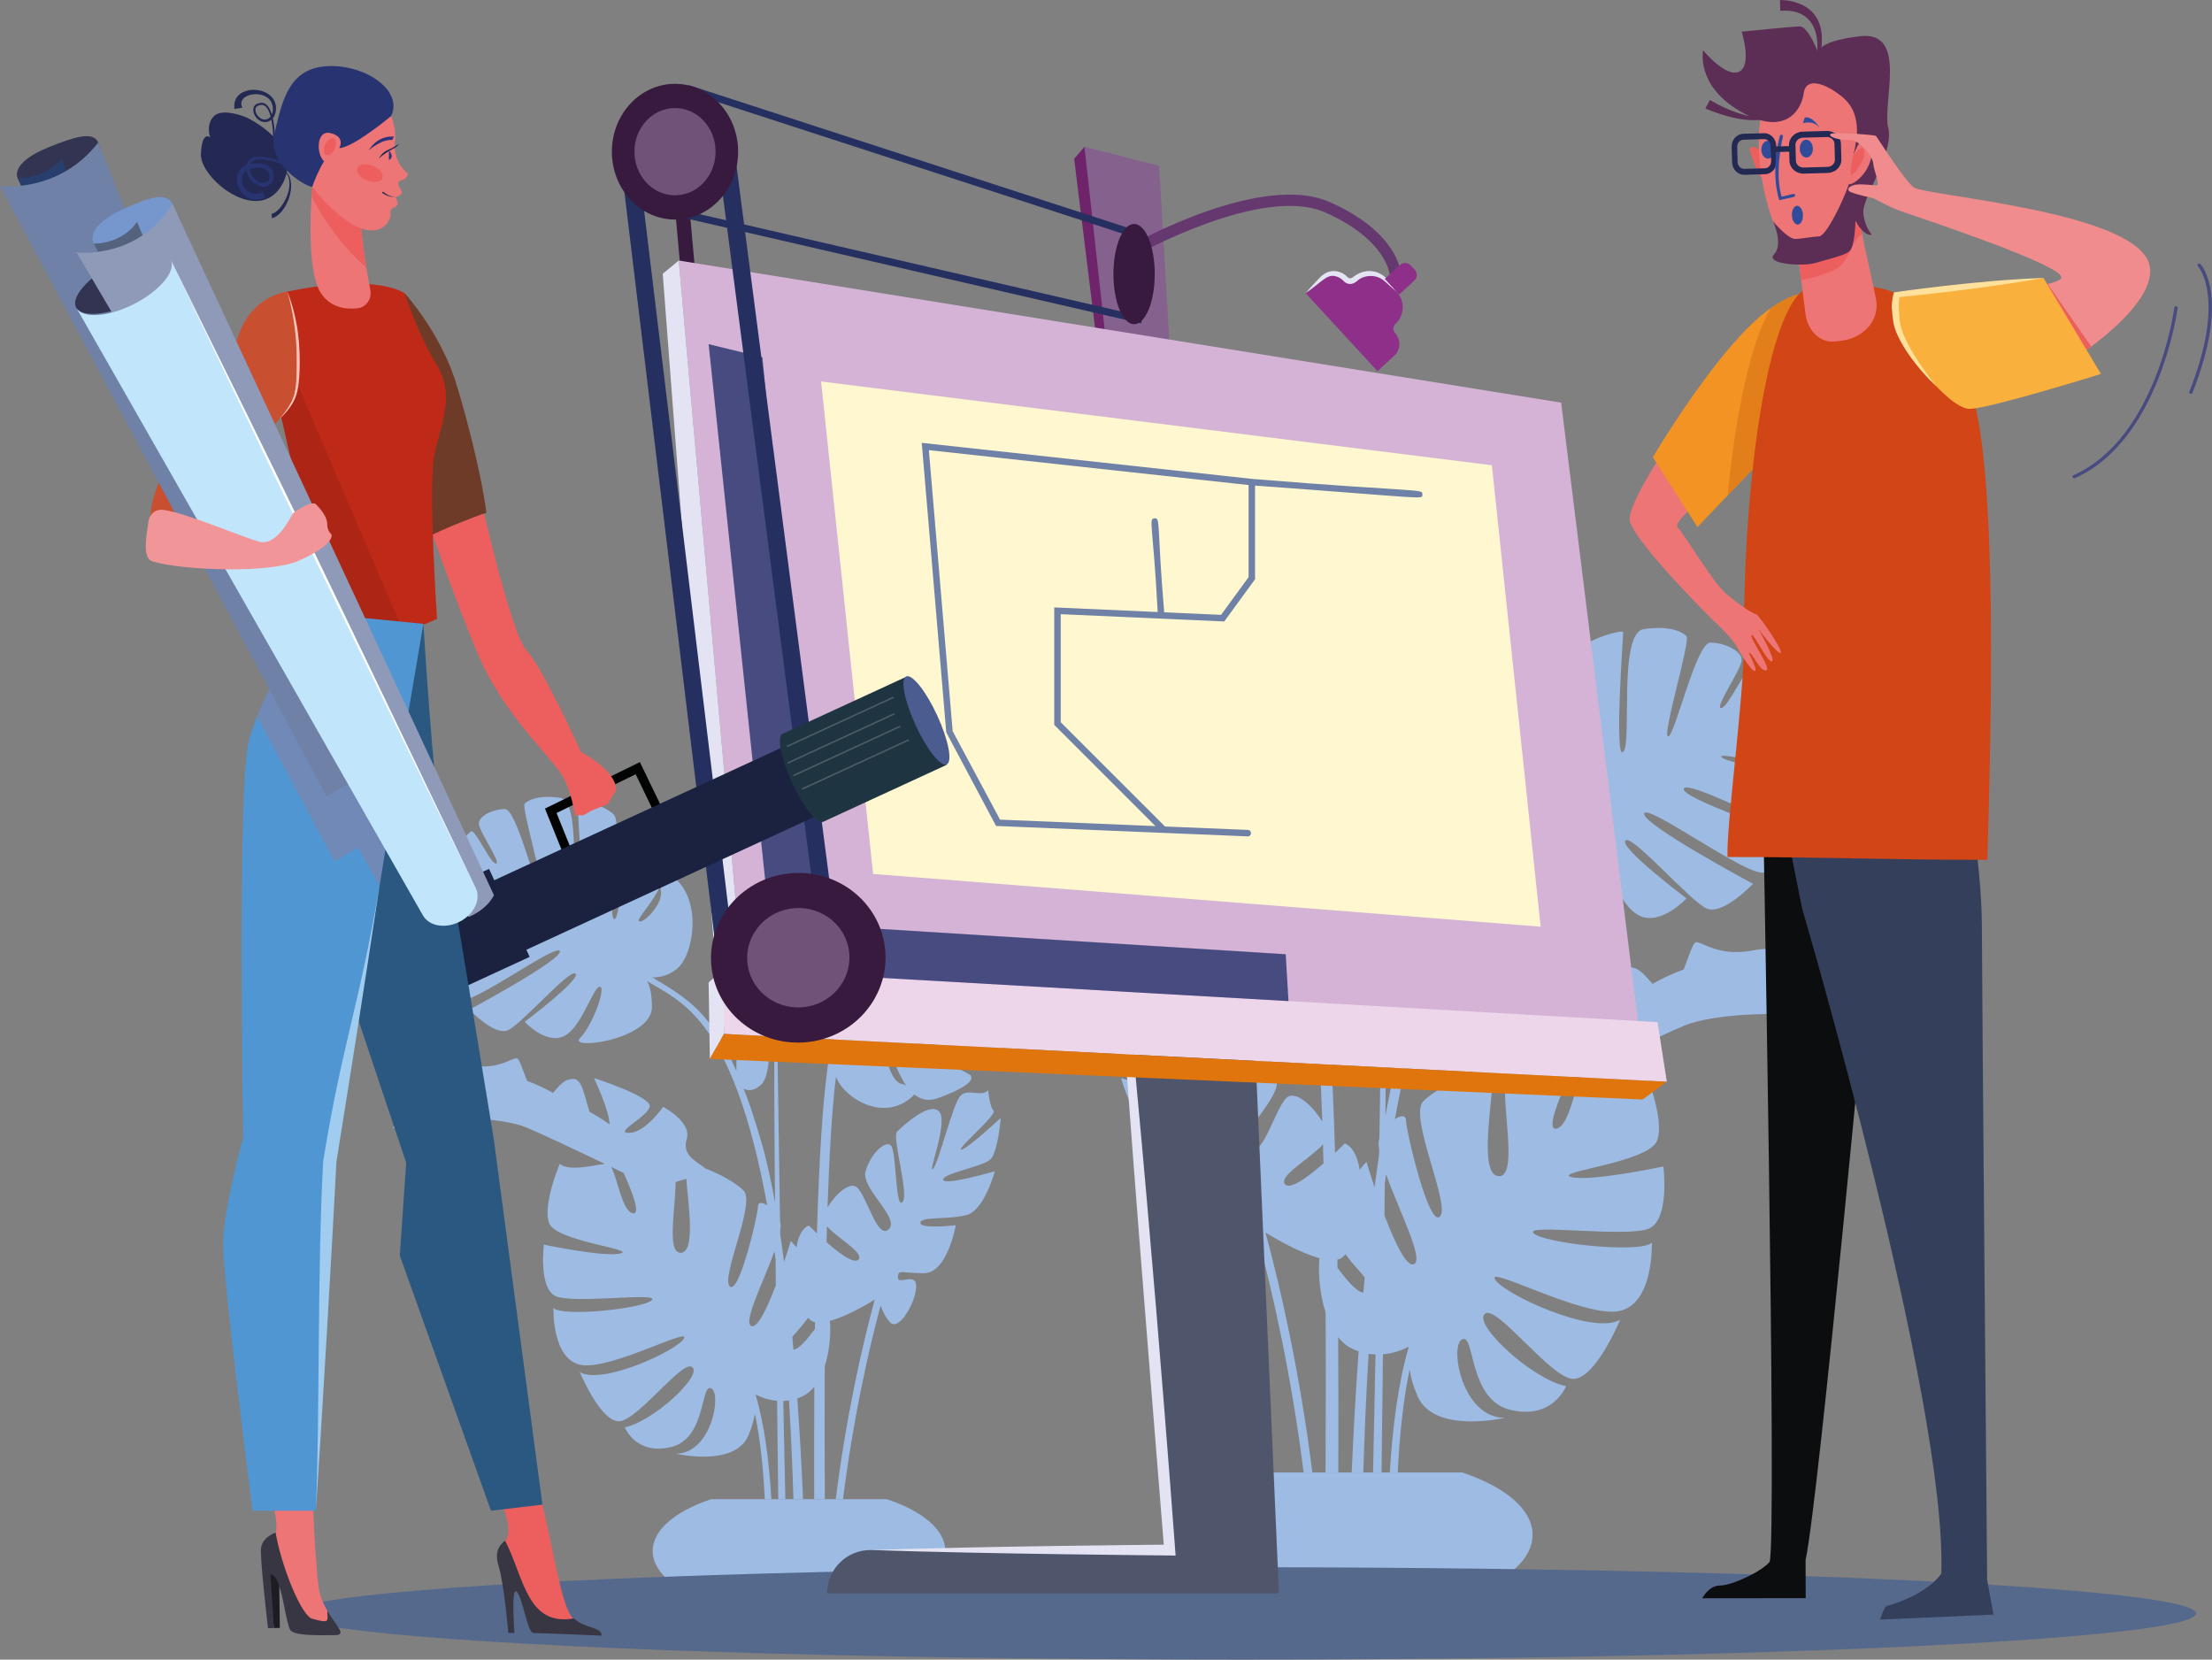 <?xml version="1.0" encoding="utf-8"?>
<!-- Generator: Adobe Illustrator 16.0.0, SVG Export Plug-In . SVG Version: 6.00 Build 0)  -->
<!DOCTYPE svg PUBLIC "-//W3C//DTD SVG 1.1//EN" "http://www.w3.org/Graphics/SVG/1.1/DTD/svg11.dtd">
<svg version="1.1" id="Calque_1" xmlns="http://www.w3.org/2000/svg" xmlns:xlink="http://www.w3.org/1999/xlink" x="0px" y="0px"
	 width="180.451px" height="135.38px" viewBox="0 0 180.451 135.38" enable-background="new 0 0 180.451 135.38"
	 xml:space="preserve">
<rect x="0" y="0" width="180.451" height="135.38" fill="#808080" stroke="none"/>
<g>
	<g>
		<path fill="#9DBBE3" d="M42.943,91.971c1.201,0.501,3.999,1.823,6.394,2.97c-0.879,0.101-2.995,0.657-3.667-0.016
			c0,0-1.449,3.404-0.862,4.872c0.586,1.467,7.092,2.103,5.82,2.445c-1.272,0.342-6.261-0.715-6.261-0.715s-0.44,3.503,0.929,4.188
			s8.56-0.343,7.875,0.343c-0.685,0.685-7.264,1.394-8.021,0.636c0,0-0.147,4.206,2.25,4.646c2.397,0.439,8.956-3.131,8.391-2.152
			s-6.63,3.815-8.489,2.739c0,0,1.663,4.011,3.179,4.011c1.517,0,5.256-5.161,6.015-4.402s-3.276,4.451-5.526,4.891
			c0,0,0.881,2.3,3.767,1.615s2.396-5.186,3.277-4.794c0.88,0.392,0.049,5.332-2.886,5.332c0,0,4.793,1.124,5.918-1.468
			c0.316-0.729,0.47-1.326,0.534-1.814c0.438,2.049,0.688,4.519,0.812,6.994h0.536c-0.178-3.023-0.564-6.093-1.292-8.543
			c0.362,0.191,0.989,0.454,1.758,0.52c0.033,2.915,0.066,5.655,0.095,8.023h0.577c-0.045-2.101-0.101-4.722-0.167-8.008
			c0.151-0.007,0.308-0.024,0.466-0.049c0.174,2.814,0.285,5.537,0.36,8.057h0.789c-0.114-2.604-0.268-5.395-0.471-8.224
			c0.149-0.052,0.301-0.111,0.454-0.185c0.367-0.175,0.672-0.446,0.935-0.771c-0.021,3.27-0.021,6.41-0.011,9.18h0.869
			c-0.021-3.24-0.03-6.984-0.008-10.843c0.443-1.383,0.504-2.93,0.419-3.7c1.349-0.361,3.016-1.34,3.658-1.737
			c-1.028,3.799-2.319,9.444-3.179,16.28h0.592c0.83-6.571,2.06-12.034,3.062-15.789c0.159,0.438,0.418,0.999,0.804,1.386
			c0.719,0.719,2.104-1.733,2.104-2.956s-1.489-0.049-1.489-0.733s0.217-0.342,2.125-0.342s2.593-3.913,2.593-3.913
			s-2.886,0.342-2.886-0.196c0-0.537,2.299-0.244,3.766-0.636c1.467-0.391,2.299-3.57,2.299-3.57s-4.207,1.223-4.207,0.685
			s3.253-1.052,3.864-1.663s0.832-3.375,0.832-3.375s-2.788,2.593-3.229,2.593c-0.44,0,2.959-2.861,2.641-3.18
			c-0.317-0.317-0.44-1.669-0.44-1.669c-0.608,0.608-1.614-0.189-2.25,0.446s-1.785,5.503-2.25,5.967
			c-0.465,0.465,1.296-3.888,0.489-4.694c-0.807-0.808-2.993,1.237-3.424,1.668s1.027,5.154,0.44,5.741
			c-0.587,0.588-0.468-4.154-0.935-4.622c-0.467-0.467-1.707,0.734-2.074,2.128c-0.367,1.395,2.825,3.778,1.907,4.695
			c-0.917,0.917-1.761-2.567-2.567-3.375c-0.597-0.597-1.833,0.571-2.438,1.605c0.141-4.221,0.359-7.98,0.686-10.664
			c0.653,1.763,4.028,3.874,6.401,1.456c0.505,0.399,1.13,0.577,1.908,0.298c2.82-1.017,3.079-1.717,2.485-1.995
			c-0.593-0.278-6.104-3.379-5.43-3.712c0.673-0.334,5.615,3.539,6.558,3.071c0.943-0.467,2.393-2.384,2.223-2.463
			c-0.17-0.08-7.01-2.549-6.247-2.927c0.763-0.378,6.052,3.268,7.047,1.657c0.996-1.61,1.039-2.585,0.946-2.976
			c-0.093-0.39-6.012-0.825-5.813-1.251c0.2-0.427,5.772,0.454,6.205-0.469s0.541-2.257,0.06-2.482
			c-0.48-0.225-3.363,0.632-3.147,0.17c0.216-0.461,3.043-0.608,2.938-1.047c-0.104-0.438-0.411-2.875-0.211-3.301
			c0,0-1.999-1.326-2.482-1.985s-1.006-0.429-1.172-0.073c-0.167,0.354-1.482,5.774-1.628,5.166
			c-0.145-0.609,1.513-5.437,1.174-5.595c-0.339-0.159-2.09-1.499-2.63-0.713c-0.54,0.785-0.733,7.965-1.346,8.023
			c-0.614,0.059,0.871-8.333,0.871-8.333s-2.056,0.119-2.792,1.028c-0.737,0.91,0.038,9.337-0.596,9.292
			c-0.634-0.045-0.33-8.86-0.33-8.86s-2.554,1.184-2.713,2.407c-0.16,1.224,1.612,6.749,1.051,7.026
			c-0.561,0.278-1.146-5.426-1.146-5.426s-2.223,0.992-2.351,2.663s2.029,3.763,1.779,4.296c-0.249,0.532-2.173-1.716-2.498-3.075
			c-0.325-1.358-2.766,5.628-0.703,6.595c0.623,0.292,1.092,0.396,1.446,0.402c-0.256,0.661-0.352,1.26-0.465,1.867
			c-0.481,3.086-0.773,8.26-0.946,14.045c-0.39-0.37-0.655-0.641-0.655-0.641c-0.543,0.209-0.866,0.895-1.016,1.779
			c-0.269-0.331-0.457-0.532-0.457-0.532s-0.219,0.736-0.55,1.729c-0.099-0.763-0.202-1.51-0.311-2.236
			c-0.001-0.095-0.003-0.188-0.005-0.283c0.054-0.335,0.055-0.613-0.013-0.813c-0.075-4.58-0.156-9.83-0.24-15.858
			c0-0.044-0.018-0.082-0.045-0.111c0.039-1.168,0.425-11.452,1.855-14.22c1.517-2.935,2.495-6.358,2.495-6.358
			s-1.296,2.03-2.446,3.18c-1.149,1.149-2.152,1.369-2.152,2.396s1.516,4.354,0.538,3.864c-0.979-0.489-0.734-2.495-1.076-2.495
			c-0.343,0-1.761,4.598-1.761,4.843c0,0.244,2.445,2.152,1.81,2.788c-0.636,0.636-1.663-2.446-2.054-2.055
			c-0.392,0.392-0.489,3.767-0.489,4.646c0,0.881,1.883,0.416,1.027,1.271c-0.852,0.853-1.025,4.268-1.027,5.845
			c-2.034-4.657-3.861-5.855-6.847-7.616c0.65-0.001,1.477-0.171,2.164-0.857c1.353-1.353,1.975-6.348-1.145-7.725
			c0.138-0.737,0.041-1.491-0.506-2.18c-1.98-2.495-2.678-2.421-2.678-1.651c0,0.771-0.44,8.18-0.99,7.63
			c-0.55-0.551,0.771-7.741,0-8.51c-0.771-0.771-2.972-1.358-2.972-1.138s0.624,8.731,0,8.107c-0.624-0.623,0.367-8.07-1.394-8.327
			c-1.761-0.257-2.604,0.184-2.898,0.477s1.688,6.809,1.248,6.809c-0.44,0-1.908-6.369-2.861-6.369
			c-0.954,0-2.128,0.551-2.128,1.174c0,0.624,1.871,3.265,1.394,3.265s-1.724-2.934-2.054-2.604s-2.274,1.871-2.715,1.871
			c0,0-0.33,2.788-0.697,3.632s0.037,1.284,0.403,1.284c0.367,0,5.484-1.303,5.026-0.844c-0.458,0.458-5.209,1.101-5.209,1.541
			c0,0.439-0.44,2.971,0.44,3.154c0.881,0.184,7.043-3.191,7.337-2.567c0.293,0.623-7.411,3.228-7.411,3.228
			s0.917,2.128,1.981,2.458c1.063,0.33,7.9-4.695,8.114-3.999c0.214,0.697-7.38,4.77-7.38,4.77s2.018,2.128,3.118,1.688
			s5.081-5.081,5.54-4.622c0.458,0.458-4.146,3.925-4.146,3.925s1.724,1.871,3.192,1.174c1.467-0.697,2.384-4.035,2.934-4.035
			c0.551,0-0.591,3.168-1.614,4.191c-1.023,1.022,5.87,0.138,5.87-2.541c0-1.133-0.191-1.764-0.411-2.117
			c0.014,0.008,0.027,0.016,0.042,0.024c1.066,0.638,2.482,1.369,3.651,2.585c2.975,2.986,4.884,8.876,6.117,15.692
			c-0.425-0.293-0.753-0.263-0.753,0.104c0,0.636-1.541,7.264-2.299,6.505c-0.758-0.758,2.152-6.798,1.125-7.825
			c-0.609-0.61-2.027-1.406-3.142-1.801c-0.001-0.002-0.001-0.003-0.001-0.004c-0.481-0.481-1.943-0.983-1.494-2.378
			c0.45-1.394-1.917-2.641-1.917-2.641s-1.467,2.127-2.788,2.127c-1.32,0,1.688-1.394,1.688-2.2c0-0.808-4.549-2.274-4.549-2.274
			s1.276,2.677,1.269,3.772c-0.542-0.38-1.122-0.742-1.619-1.01c-0.43-1.203-0.575-2.689-1.338-2.689c-0.81,0-1.166,0.629-1.66,1.14
			c-0.603-0.353-1.375-0.713-2.11-0.98c-0.355-0.896-0.629-1.847-0.852-1.847c-0.44,0-1.541,0.954-3.668,0.587
			s-1.888-0.055-3.629,1.688c-1.742,1.741-2.827,3.448-2.827,3.448s0.335-0.168,0.897-0.385
			C35.485,90.89,40.931,91.132,42.943,91.971z M72.487,85.794c0.223-0.11,0.596,1.553,1.431,2.747
			c-0.111-0.053-0.233-0.102-0.38-0.134C72.664,88.214,72.105,85.984,72.487,85.794z M67.462,100.034
			c0.836,0.951,3.1,2.182,2.559,2.723c-0.37,0.37-1.591-0.55-2.594-1.43C67.438,100.893,67.449,100.46,67.462,100.034z
			 M65.934,107.491c0.132,0.161,0.271,0.276,0.418,0.328c0.041,0.014,0.089,0.018,0.133,0.027c-0.002,0.187-0.005,0.373-0.008,0.56
			c-0.567,0.753-1.232,1.618-1.751,1.685c-0.03-0.346-0.062-0.691-0.093-1.036C64.971,108.641,65.474,108.121,65.934,107.491z
			 M52.119,75.133c-0.183-0.183,1.079-1.408,1.761-2.894c-0.001,0.146,0.006,0.3,0.037,0.472
			C54.1,73.739,52.431,75.445,52.119,75.133z M62.513,94.69c-0.317-1.434-1.14-3.915-1.292-4.391
			c-0.189-0.533-0.375-1.031-0.559-1.502c0.407,0.251,0.96,0.15,1.459-0.348c0.86-0.861,0.506-3.982,1.071-4.595
			c-0.057,1.291-0.028,7.129,0.034,14.258C63.006,96.882,62.769,95.73,62.513,94.69z M63.181,102.07c0.03,0.21,0.06,0.42,0.088,0.63
			c0.007,0.71,0.014,1.426,0.021,2.144c-0.678,1.795-1.485,3.538-2,3.317C60.588,107.86,62.287,104.563,63.181,102.07z
			 M55.113,96.425c0.29-0.084,0.589-0.174,0.874-0.267c0.137,1.93,0.803,6.035-0.469,6.035C54.368,102.194,55.12,98.5,55.113,96.425
			z M50.872,95.679c0.527,1.147,1.51,3.472,0.733,3.286c-0.865-0.206-1.244-2.919-1.751-3.775
			C50.209,95.36,50.55,95.524,50.872,95.679z"/>
		<path fill="#9DBBE3" d="M58.583,130.923h13.196c3.218-0.947,5.34-2.565,5.34-4.404c0-1.729-1.876-3.264-4.775-4.228H58.018
			c-2.899,0.964-4.775,2.499-4.775,4.228C53.243,128.358,55.365,129.976,58.583,130.923z"/>
	</g>
	<g>
		<path fill="#9DBBE3" d="M149.473,83.275c0.676,0.261,1.078,0.463,1.078,0.463s-1.305-2.053-3.399-4.146
			c-2.094-2.095-1.806-2.471-4.364-2.029s-3.882-0.706-4.411-0.706c-0.268,0-0.598,1.144-1.024,2.222
			c-0.883,0.321-1.813,0.755-2.537,1.178c-0.595-0.613-1.023-1.37-1.997-1.37c-0.918,0-1.093,1.787-1.609,3.234
			c-0.597,0.321-1.295,0.758-1.946,1.214c-0.009-1.317,1.526-4.536,1.526-4.536s-5.471,1.764-5.471,2.734s3.617,2.647,2.029,2.647
			s-3.353-2.559-3.353-2.559s-2.847,1.5-2.306,3.176c0.541,1.677-1.217,2.281-1.796,2.859c-0.001,0.001-0.001,0.003-0.002,0.004
			c-1.341,0.476-3.045,1.433-3.778,2.166c-1.235,1.235,2.265,8.5,1.353,9.411c-0.912,0.912-2.765-7.058-2.765-7.822
			c0-0.441-0.395-0.478-0.905-0.126c1.481-8.196,3.777-15.279,7.355-18.87c1.406-1.463,3.108-2.342,4.39-3.108
			c0.018-0.011,0.033-0.021,0.051-0.03c-0.265,0.426-0.494,1.185-0.494,2.547c0,3.221,8.288,4.285,7.059,3.055
			c-1.229-1.229-2.603-5.04-1.94-5.04c0.661,0,1.764,4.015,3.528,4.854c1.765,0.838,3.838-1.412,3.838-1.412
			s-5.536-4.169-4.984-4.721c0.552-0.551,5.338,5.029,6.661,5.559s3.749-2.029,3.749-2.029s-9.131-4.896-8.874-5.735
			c0.257-0.838,8.478,5.206,9.757,4.809c1.279-0.397,2.382-2.956,2.382-2.956s-9.264-3.132-8.911-3.882
			c0.354-0.75,7.765,3.309,8.823,3.088s0.53-3.265,0.53-3.794s-5.713-1.301-6.265-1.853c-0.552-0.551,5.603,1.015,6.043,1.015
			c0.441,0,0.927-0.529,0.485-1.544c-0.44-1.015-0.838-4.367-0.838-4.367c-0.529,0-2.867-1.853-3.265-2.25
			c-0.396-0.397-1.896,3.132-2.47,3.132c-0.574,0,1.676-3.176,1.676-3.926s-1.411-1.412-2.559-1.412c-1.146,0-2.911,7.66-3.44,7.66
			c-0.53,0,1.853-7.836,1.499-8.189c-0.353-0.353-1.367-0.882-3.484-0.573c-2.118,0.309-0.927,9.264-1.677,10.014
			c-0.75,0.75,0-9.485,0-9.75s-2.646,0.441-3.573,1.368s0.662,9.573,0,10.234c-0.661,0.662-1.191-8.249-1.191-9.176
			c0-0.926-0.838-1.015-3.221,1.985c-0.657,0.828-0.773,1.734-0.607,2.622c-3.752,1.656-3.004,7.663-1.378,9.29
			c0.827,0.825,1.821,1.029,2.603,1.03c-3.591,2.118-5.788,3.559-8.234,9.158c-0.002-1.896-0.21-6.003-1.234-7.027
			c-1.029-1.029,1.235-0.471,1.235-1.529s-0.118-5.117-0.589-5.587c-0.471-0.471-1.706,3.235-2.471,2.47
			c-0.764-0.765,2.177-3.059,2.177-3.353s-1.706-5.823-2.117-5.823c-0.412,0-0.118,2.412-1.294,3
			c-1.177,0.588,0.646-3.412,0.646-4.647c0-1.235-1.206-1.5-2.588-2.882c-1.383-1.382-2.94-3.823-2.94-3.823
			s1.176,4.117,2.999,7.646c1.72,3.328,2.184,15.695,2.23,17.1c-0.032,0.035-0.054,0.082-0.054,0.134
			c-0.102,7.249-0.198,13.564-0.289,19.071c-0.083,0.24-0.081,0.574-0.017,0.978c-0.002,0.114-0.004,0.227-0.006,0.34
			c-0.13,0.874-0.254,1.772-0.373,2.689c-0.398-1.193-0.661-2.079-0.661-2.079s-0.228,0.242-0.55,0.642
			c-0.182-1.064-0.568-1.89-1.222-2.141c0,0-0.319,0.324-0.789,0.77c-0.208-6.956-0.559-13.178-1.138-16.889
			c-0.136-0.731-0.251-1.451-0.56-2.245c0.426-0.008,0.99-0.134,1.739-0.484c2.481-1.162-0.455-9.564-0.845-7.93
			c-0.391,1.634-2.704,4.336-3.004,3.697s2.294-3.156,2.14-5.166c-0.153-2.009-2.827-3.203-2.827-3.203s-0.703,6.861-1.378,6.526
			c-0.675-0.334,1.456-6.979,1.265-8.45c-0.192-1.471-3.264-2.894-3.264-2.894s0.366,10.601-0.396,10.655s0.169-10.08-0.717-11.174
			c-0.886-1.094-3.356-1.237-3.356-1.237s1.784,10.092,1.047,10.021c-0.738-0.07-0.97-8.705-1.619-9.649
			c-0.65-0.945-2.756,0.667-3.164,0.857c-0.408,0.191,1.586,5.996,1.412,6.729s-1.757-5.786-1.958-6.213
			c-0.2-0.426-0.828-0.705-1.409,0.088c-0.582,0.793-2.986,2.387-2.986,2.387c0.24,0.512-0.128,3.442-0.254,3.97
			c-0.126,0.527,3.273,0.704,3.533,1.259s-3.207-0.475-3.785-0.205c-0.578,0.271-0.448,1.875,0.072,2.985
			c0.52,1.109,7.221,0.051,7.461,0.563c0.24,0.511-6.877,1.036-6.99,1.505c-0.112,0.469-0.06,1.642,1.138,3.578
			s7.558-2.448,8.476-1.994c0.917,0.455-7.309,3.424-7.512,3.52c-0.204,0.096,1.539,2.401,2.673,2.963
			c1.133,0.562,7.077-4.096,7.886-3.694s-5.816,4.13-6.53,4.465c-0.714,0.334-0.402,1.177,2.988,2.398
			c0.936,0.337,1.687,0.122,2.295-0.357c2.853,2.907,6.912,0.368,7.697-1.751c0.393,3.227,0.655,7.748,0.825,12.824
			c-0.728-1.244-2.215-2.648-2.932-1.931c-0.971,0.971-1.985,5.161-3.089,4.059c-1.103-1.103,2.735-3.97,2.295-5.646
			c-0.441-1.677-1.933-3.12-2.494-2.559s-0.418,6.265-1.124,5.559s1.048-6.387,0.53-6.904c-0.519-0.519-3.147-2.978-4.118-2.007
			s1.147,6.205,0.588,5.646c-0.559-0.56-1.94-6.411-2.705-7.177c-0.765-0.764-1.975,0.195-2.706-0.536c0,0-0.147,1.625-0.529,2.007
			c-0.383,0.383,3.706,3.823,3.176,3.823s-3.882-3.117-3.882-3.117s0.265,3.323,1,4.059s4.646,1.353,4.646,2
			c0,0.646-5.058-0.823-5.058-0.823s1,3.823,2.765,4.294c1.765,0.47,4.528,0.117,4.528,0.765c0,0.646-3.47,0.235-3.47,0.235
			s0.823,4.705,3.117,4.705s2.555-0.411,2.555,0.412s-1.79-0.589-1.79,0.882s1.664,4.42,2.529,3.555
			c0.465-0.465,0.776-1.14,0.967-1.666c1.205,4.516,2.684,11.085,3.682,18.987h0.712c-1.034-8.221-2.587-15.01-3.823-19.579
			c0.773,0.479,2.778,1.655,4.4,2.09c-0.103,0.926-0.028,2.786,0.504,4.449c0.026,4.641,0.015,9.143-0.009,13.04h1.044
			c0.013-3.332,0.014-7.107-0.013-11.039c0.315,0.391,0.684,0.717,1.124,0.928c0.184,0.088,0.366,0.159,0.546,0.221
			c-0.243,3.403-0.429,6.76-0.566,9.891h0.949c0.091-3.03,0.225-6.304,0.434-9.689c0.19,0.03,0.378,0.052,0.56,0.059
			c-0.078,3.952-0.146,7.104-0.2,9.631h0.694c0.034-2.849,0.074-6.145,0.114-9.648c0.925-0.079,1.678-0.396,2.113-0.626
			c-0.875,2.947-1.34,6.639-1.554,10.274h0.645c0.149-2.979,0.448-5.947,0.976-8.411c0.076,0.587,0.262,1.305,0.643,2.182
			c1.353,3.117,7.117,1.765,7.117,1.765c-3.529,0-4.529-5.941-3.471-6.411c1.06-0.471,0.471,4.94,3.941,5.764
			c3.47,0.824,4.528-1.94,4.528-1.94c-2.705-0.529-7.557-4.97-6.645-5.883c0.912-0.912,5.41,5.294,7.233,5.294
			s3.823-4.823,3.823-4.823c-2.235,1.295-9.528-2.117-10.208-3.294c-0.68-1.176,7.208,3.118,10.09,2.589
			c2.883-0.53,2.706-5.588,2.706-5.588c-0.911,0.911-8.822,0.059-9.646-0.765c-0.823-0.824,7.823,0.411,9.471-0.412
			c1.646-0.823,1.117-5.035,1.117-5.035s-6,1.271-7.529,0.858c-1.529-0.411,6.294-1.176,7-2.94s-1.037-5.858-1.037-5.858
			c-0.809,0.809-3.353,0.14-4.41,0.02c2.88-1.38,6.244-2.97,7.688-3.572C139.832,82.641,146.38,82.35,149.473,83.275z
			 M100.619,79.365c-0.177,0.039-0.323,0.097-0.457,0.162c1.004-1.438,1.452-3.438,1.721-3.305
			C102.341,76.45,101.67,79.132,100.619,79.365z M107.967,94.901c-1.206,1.059-2.674,2.164-3.119,1.719
			c-0.65-0.65,2.072-2.13,3.078-3.274C107.941,93.86,107.955,94.379,107.967,94.901z M111.328,104.194
			c-0.038,0.414-0.075,0.829-0.111,1.246c-0.625-0.081-1.425-1.121-2.106-2.025c-0.003-0.226-0.007-0.449-0.01-0.674
			c0.053-0.012,0.111-0.017,0.16-0.033c0.177-0.063,0.345-0.2,0.503-0.395C110.317,103.071,110.921,103.698,111.328,104.194z
			 M124.215,60.489c0.037-0.208,0.046-0.393,0.044-0.567c0.82,1.786,2.337,3.26,2.117,3.479
			C126.001,63.776,123.995,61.725,124.215,60.489z M113.019,91.036c0.074-8.573,0.109-15.593,0.041-17.146
			c0.679,0.736,0.253,4.49,1.288,5.525c0.599,0.6,1.265,0.721,1.754,0.418c-0.221,0.567-0.444,1.165-0.672,1.807
			c-0.183,0.572-1.172,3.557-1.553,5.28C113.57,88.17,113.285,89.556,113.019,91.036z M115.348,103.12
			c-0.619,0.265-1.59-1.831-2.405-3.99c0.009-0.863,0.018-1.724,0.025-2.578c0.034-0.253,0.07-0.505,0.105-0.757
			C114.15,98.792,116.193,102.757,115.348,103.12z M122.289,95.944c-1.53,0-0.728-4.938-0.563-7.259
			c0.343,0.112,0.702,0.22,1.052,0.32C122.768,91.501,123.673,95.944,122.289,95.944z M129.1,87.521
			c-0.609,1.03-1.066,4.293-2.105,4.54c-0.934,0.223,0.248-2.572,0.882-3.952C128.264,87.922,128.673,87.725,129.1,87.521z"/>
		<path fill="#9DBBE3" d="M118.603,130.492h-15.869c-3.87-1.138-6.422-3.084-6.422-5.295c0-2.079,2.256-3.925,5.742-5.084h17.229
			c3.486,1.159,5.742,3.005,5.742,5.084C125.025,127.408,122.473,129.354,118.603,130.492z"/>
	</g>
	<ellipse fill="#55698C" cx="101.487" cy="131.612" rx="77.66" ry="3.769"/>
	<g>
		<g>
			<path fill="#4F566B" d="M101.796,71.887L90.829,70.27l4.594,56.172h-24.42c-1.951,0-3.532,1.581-3.532,3.532l0,0h36.862
				L101.796,71.887z"/>
			<path fill="#E4E3F3" d="M90.829,70.27c0.613,12.806,2.443,34.964,4.11,55.732c-0.505,0.009-14.547,0.122-23.936,0.439
				c9.665,0.326,24.324,0.439,24.901,0.449C95.901,126.866,93.367,92.154,90.829,70.27z"/>
			
				<rect x="55.372" y="15.877" transform="matrix(0.996 -0.09 0.09 0.996 -1.606 5.132)" fill="#381A3F" width="1.174" height="8.897"/>
			<polygon fill="#85618E" points="88.472,11.969 90.779,32.844 95.738,33.824 94.559,13.524 			"/>
			<polygon fill="#6E236B" points="87.628,12.952 88.472,11.969 90.779,32.844 90.088,32.844 			"/>
			<polygon fill="#D4B3D6" points="55.372,21.253 127.355,32.844 134.081,87.014 60.907,83.532 			"/>
			<polygon fill="#E4E3F3" points="54.064,22.33 55.372,21.253 60.907,83.532 58.755,83.839 			"/>
			<polygon fill="#EDD6EA" points="135.22,83.379 59.063,79.035 59.063,84.339 135.977,88.242 			"/>
			<polygon fill="#E4E3F3" points="57.808,80.135 59.063,79.035 59.063,84.339 57.909,86.375 			"/>
			<polygon fill="#E0750D" points="135.977,88.242 133.996,89.689 57.909,86.375 59.063,84.339 			"/>
			<g>
				<path fill="#653870" d="M113.354,22.348c-0.002-0.024-0.271-2.824-5.262-5.025c-5.09-2.244-15.248,3.402-15.35,3.459
					l-0.452-0.805c0.433-0.243,10.664-5.928,16.174-3.499c5.558,2.451,5.803,5.681,5.811,5.817L113.354,22.348z"/>
			</g>
			<path fill="#8E3089" d="M113.837,26.423L113.837,26.423c0.75-0.69,0.799-1.857,0.108-2.607l-0.839-0.913
				c-0.69-0.75-1.857-0.798-2.607-0.108l0,0c-0.211,0.194-0.539,0.181-0.733-0.031l-0.02-0.021c-0.496-0.54-1.335-0.574-1.874-0.078
				l-1.358,1.249l5.856,6.366l1.358-1.25c0.539-0.496,0.574-1.335,0.078-1.874l0,0C113.613,26.946,113.626,26.617,113.837,26.423z"
				/>
			<path fill="#E4E3F3" d="M113.946,23.816c-0.919-0.761-1.076-1.102-1.718-1.257c-0.555-0.133-1.093,0.025-1.411,0.271
				c-0.103,0.063-0.442,0.497-0.963,0.27c-0.257-0.114-0.307-0.325-0.668-0.484c-0.879-0.398-1.207,0.283-2.672,1.299
				c0.425-0.515,1.051-1.161,1.128-1.242c0.512-0.563,1.123-0.68,1.707-0.462c0.375,0.141,0.564,0.395,0.617,0.431
				c0.098,0.081,0.261,0.08,0.361,0c1.045-0.861,2.291-0.615,2.947,0.279C113.503,23.214,113.733,23.508,113.946,23.816z"/>
			<path fill="#8E3089" d="M114.141,24.028l-1.171-1.273l1.23-1.132c0.258-0.237,0.659-0.221,0.896,0.038L115.41,22
				c0.236,0.258,0.22,0.659-0.038,0.896L114.141,24.028z"/>
			<polygon fill="#474B80" points="105.113,81.662 66.691,79.469 66.941,75.468 104.885,77.84 			"/>
			<polygon fill="#474B80" points="66.983,78.736 63.195,79.102 57.808,28.074 62.195,29.144 			"/>
			<g>
				
					<rect x="55.14" y="12.897" transform="matrix(0.951 0.309 -0.309 0.951 7.725 -22.364)" fill="#253061" width="38.565" height="0.586"/>
			</g>
			<g>
				
					<rect x="54.325" y="21.338" transform="matrix(0.975 0.225 -0.225 0.975 6.745 -16.056)" fill="#253061" width="39.301" height="0.586"/>
			</g>
			<g>
				
					<rect x="22.554" y="43.613" transform="matrix(0.12 0.993 -0.993 0.12 92.505 -15.753)" fill="#253061" width="65.175" height="1.414"/>
			</g>
			<g>
				
					<rect x="30.739" y="42.542" transform="matrix(0.129 0.992 -0.992 0.129 97.978 -25.071)" fill="#253061" width="65.048" height="1.414"/>
			</g>
			
				<ellipse transform="matrix(0.998 -0.067 0.067 0.998 -5.102 4.554)" fill="#381A3F" cx="65.121" cy="78.093" rx="7.118" ry="6.917"/>
			
				<ellipse transform="matrix(0.998 -0.067 0.067 0.998 -5.098 4.55)" fill="#6F5275" cx="65.121" cy="78.093" rx="4.173" ry="4.054"/>
			<ellipse fill="#381A3F" cx="92.517" cy="22.356" rx="1.685" ry="4.09"/>
			<ellipse fill="#381A3F" cx="55.065" cy="12.373" rx="5.15" ry="5.536"/>
			<ellipse fill="#6F5275" cx="55.065" cy="12.373" rx="3.311" ry="3.559"/>
		</g>
		<polygon fill="#FFF7D0" points="66.983,31.117 71.225,71.29 125.684,75.592 121.704,37.952 		"/>
		<g>
			<path fill="#EE7576" d="M143.062,37.542c0,0-6.93,4.818-6.202,5.485c0.475,0.435,2.843,4.45,3.935,5.394
				c0.113,0.098,2.605,2.116,2.785,2.108c0.178-0.008,2.028,2.718,1.671,2.734c-0.358,0.016-1.636-1.899-1.636-1.899
				s1.336,2.569,0.919,2.587s-1.222-2.351-1.406-2.148c-0.186,0.202,1.497,2.861,0.931,2.886s-1.09-1.714-1.304-1.481
				c-0.214,0.233-0.307,0.458-0.509,0.272c-0.093-0.085-0.13-0.012-0.412-0.517c-0.332-0.594-1.188-1.535-1.729-2.03
				c-0.726-0.666-6.276-6.236-7.112-8.29c-0.835-2.054,10.132-16.58,13.047-18.199C148.956,22.824,143.397,37.214,143.062,37.542z"
				/>
			<path fill="#F39323" d="M144.71,36.461l-6.235,6.533l-3.641-5.694c0,0,7.534-12.808,11.631-12.986
				C147.122,24.286,144.71,36.461,144.71,36.461z"/>
			<path fill="#E27F1B" d="M140.942,40.411c0.66-6.774,1.879-12.478,3.496-15.257c0.729-0.505,1.723-1.119,2.334-1.146
				c0.655-0.028-2.062,12.453-2.062,12.453L140.942,40.411z"/>
			<path fill="#0C0D0E" d="M152.663,76.041c0,0-4.279,46.267-5.367,51.206l0.009,3.119l-8.435,0.009c0,0,0.507-1.04,1.46-1.041
				s3.359-1.13,4.018-1.911c0.657-0.779-0.582-64.715-0.582-64.715l10.476-0.011L152.663,76.041z"/>
			<path fill="#34405B" d="M145.528,66.683l1.484,7.422c0,0,11.833,40.198,11.356,54.25c0,0-0.983,1.667-4.466,2.656
				c-0.188,0.053-0.536,1.1-0.536,1.1l9.263-0.402l-0.521-2.827c0,0-0.417-47.811-0.431-53.378
				c-0.015-5.567-1.499-12.813-1.499-12.813l-15.248,0.017L145.528,66.683z"/>
			<path fill="#D24516" d="M142.262,52.546c-0.035-13.69,1.963-27.291,5.071-29.026c1.845-0.08,2.307-0.116,4.168-0.178
				c2.776-0.092,7.055,1.25,9.38,8.8c2.116,6.869,1.54,27.761,1.243,37.996c-7.845,0.008-13.584-0.237-21.196-0.229
				C140.804,67.52,142.273,56.849,142.262,52.546z"/>
			<path fill="#314B9B" d="M143.593,10.707c0,0,0.564-0.387,0.959-0.399l-0.221-0.345C144.332,9.963,143.582,10.305,143.593,10.707z
				"/>
			<path fill="#EE7576" d="M146.449,18.982l0.842,6.633c0.173,1.363,1.184,2.337,2.317,2.244c0.286-0.023,0.587-0.06,0.889-0.114
				c1.511-0.274,2.894-1.599,2.535-3.406c-0.46-2.317-1.471-6.164-1.513-8.209C151.452,12.785,146.4,17.275,146.449,18.982z"/>
			<path fill="#EC5F5E" d="M151.519,16.13c-0.067-3.345-5.119,1.146-5.07,2.852l0.492,3.877c0.519-0.102,1.629-0.353,2.633-0.803
				c1.367-0.613,1.407-2.353,2.211-2.866c0.04-0.025,0.082-0.059,0.125-0.099C151.694,17.965,151.535,16.915,151.519,16.13z"/>
			<path fill="#5C2D55" d="M139.487,8.157c1.526,0.899,4.5,2.18,5.554,0.771c-0.929,1.604-4.205,0.657-5.921-0.079L139.487,8.157z"
				/>
			<path fill="#EC5F5E" d="M144.101,12.547c0,0-1.615-1.17-1.312-0.124c0.305,1.046,1.177,3.29,1.968,2.384
				C145.549,13.901,144.101,12.547,144.101,12.547z"/>
			<path fill="#EE7576" d="M147.534,6.353c-0.242,0.254-2.984,0.136-3.801,2.971c-0.816,2.835,0.394,9.239,2.184,10.915
				c1.79,1.677,3.75,0.536,5.21-2.416c1.461-2.952,4.355-6.775,2.073-9.482C151.987,6.903,147.534,6.353,147.534,6.353z"/>
			<path fill="#5C2D55" d="M144.643,18.061c0,0,0.863,1.854,0.089,2.673c-0.775,0.82,2.336,1.022,3.369,0.715
				s2.373-0.606,2.765-0.947c0.837-0.729,0.506-6.998-0.04-5.462s-1.863,4.23-2.447,4.247c-0.585,0.017-1.329,0.188-1.927,0.205
				C145.853,19.508,144.643,18.061,144.643,18.061z"/>
			<path fill="#5C2D55" d="M147.142,7.614c-0.207,1.486-1.631,3.558-5.226,1.439s-2.978-4.948-2.978-4.948s1.856,2.266,2.937,1.742
				c1.081-0.523,0.207-3.262,0.207-3.262s3.973-0.408,4.719-0.429s1.57,2.274,1.57,2.274s-0.539-1.021,3.382-1.477
				s1.781,5.449,2.286,7.458s-2.066,5.66-2.032,6.842c0.033,1.184,0.7,1.905,0.7,1.905s-0.84,0.221-1.645-1.829
				s0.473-5.142,0.429-6.719c-0.054-1.917-0.979-2.58-1.8-3.148C149.081,7.04,147.349,6.128,147.142,7.614z"/>
			<path fill="#EE7576" d="M151.188,12.662c0,0-0.924,2.58-0.225,2.361s2.053-1.573,1.695-3.383
				C152.3,9.83,151.188,12.662,151.188,12.662z"/>
			<path fill="#EC5F5E" d="M151.188,12.662c0,0,0.593-0.831,0.806-0.552c0.497,0.651-1.02,2.593-1.033,2.086
				C150.946,13.691,151.188,12.662,151.188,12.662z"/>
			
				<ellipse transform="matrix(1 -0.028 0.028 1 -0.282 4.158)" fill="#314B9B" cx="147.3" cy="12.09" rx="0.537" ry="0.727"/>
			
				<ellipse transform="matrix(1 -0.028 0.028 1 -0.286 4.07)" fill="#314B9B" cx="144.172" cy="12.178" rx="0.537" ry="0.728"/>
			<path fill="#314B9B" d="M147.229,9.583l-0.15,0.469c0,0,0.787-0.286,1.348,0.349C148.426,10.4,147.878,9.456,147.229,9.583z"/>
			<path fill="#232953" d="M143.893,10.866l-1.679,0.047c-0.54,0.016-0.965,0.497-0.949,1.075l0.036,1.25
				c0.016,0.579,0.467,1.035,1.008,1.021l1.679-0.048c0.54-0.015,0.965-0.497,0.948-1.075l-0.035-1.25
				C144.884,11.308,144.433,10.851,143.893,10.866z M144.485,13.148c0.009,0.311-0.221,0.571-0.511,0.579l-1.679,0.047
				c-0.291,0.008-0.534-0.238-0.543-0.549l-0.035-1.25c-0.009-0.311,0.221-0.57,0.511-0.579l1.679-0.047
				c0.29-0.008,0.534,0.238,0.543,0.549L144.485,13.148z"/>
			<path fill="#232953" d="M149.009,10.682l-1.956,0.055c-0.629,0.018-1.126,0.513-1.108,1.105l0.035,1.28
				c0.018,0.593,0.541,1.059,1.17,1.041l1.956-0.056c0.629-0.018,1.126-0.512,1.109-1.105l-0.036-1.279
				C150.163,11.13,149.638,10.664,149.009,10.682z M149.689,13.017c0.009,0.319-0.259,0.585-0.598,0.595l-1.955,0.055
				c-0.338,0.01-0.621-0.242-0.63-0.561l-0.036-1.279c-0.009-0.319,0.259-0.585,0.598-0.595l1.955-0.055
				c0.338-0.01,0.621,0.242,0.63,0.56L149.689,13.017z"/>
			<g>
				<path fill="#314B9B" d="M145.155,16.338c0-0.025-0.777-2.04,0.038-5.253c0.04-0.159,0.296-0.103,0.256,0.057
					c-0.008,0.029-0.707,2.846-0.112,4.899c0.769-0.137,1.05-0.338,1.104-0.128C146.496,16.127,146.15,16.065,145.155,16.338z"/>
			</g>
			
				<rect x="144.716" y="11.921" transform="matrix(1 -0.028 0.028 1 -0.283 4.083)" fill="#232953" width="1.358" height="0.454"/>
			<path fill="#5C2D55" d="M145.209,0c1.181,0.011,2.394,0.458,2.975,1.435c0.518,0.868,0.442,1.662,0.431,2.271l-0.113,0.742
				l-0.261-0.033c0-0.197,0.065-0.826-0.044-1.423c-0.28-1.581-1.435-2.25-2.963-2.104L145.209,0z"/>
			
				<ellipse transform="matrix(-0.999 0.043 -0.043 -0.999 293.861 28.752)" fill="#314B9B" cx="146.623" cy="17.522" rx="0.451" ry="0.768"/>
			<path fill="#F18C8E" d="M155.642,24.399c0,0,12.568-0.72,12.522-1.783s-11.923-4.977-12.75-5.271
				c-0.996-0.354-0.996-0.354-2.598-1.177c0,0-1.223-0.255-1.792-0.483c-0.568-0.228-0.058-0.615,0.563-0.641
				c0.62-0.027,1.246,0.086,1.525,0.074c0.279-0.012-0.273-1.278-0.295-1.781c-0.021-0.504-1.079-1.972-1.979-1.933
				c-0.898,0.039-1.72-0.262-1.511-0.468c0.209-0.205,3.605,0.068,3.702,0.148c0.097,0.08,2.2,3.465,3.07,4.185
				c0.87,0.72,18.233,1.948,19.252,6.353c1.02,4.405-12.036,11.79-14.614,11.527C158.159,32.887,153.085,24.66,155.642,24.399z"/>
			<path fill="#EC5F5E" d="M169.162,29.293l-3.271-5.89c0.436-0.074,0.826-0.152,1.156-0.232l3.557,5.099
				C170.136,28.621,169.653,28.963,169.162,29.293z"/>
			<path fill="#F9B03D" d="M166.701,22.674l4.69,7.832c0,0-8.928,2.774-10.657,2.849c-1.729,0.075-5.729-4.987-6.007-7.054
				c-0.279-2.067,0.038-2.345,0.038-2.345L166.701,22.674z"/>
			<path fill="#FFE19B" d="M154.328,25.007c0.014,0.372,0.055,0.734,0.104,1.094c0.156,1.68,2.238,4.238,3.528,5.405
				c-1.018-1.271-2.886-3.841-2.994-5.469c-0.048-0.463-0.117-1.354,0-1.803c4.808-0.477,9.173-1.094,11.735-1.56
				c-5.489,0.184-12.125,1.168-12.189,1.175C154.447,23.927,154.316,24.69,154.328,25.007z"/>
			<path fill="#EE7576" d="M143.269,50.108c0.179-0.008,2.339,3.138,1.981,3.154c-0.358,0.016-1.821-1.987-1.821-1.987
				s1.521,2.657,1.104,2.675s-1.466-2.34-1.651-2.138c-0.185,0.202,1.742,2.851,1.176,2.875s-1.168-1.629-1.381-1.396
				c-0.214,0.233-0.229,0.373-0.432,0.187c-0.104-0.095-0.442-0.917-0.782-1.505l0.243-2.837
				C142.476,49.75,143.159,50.113,143.269,50.108z"/>
			<path fill="#EE7576" d="M142.362,52.708c0,0,1.024,1.793,0.818,2.018c-0.205,0.224-1.657-2.069-1.546-2.19
				C141.745,52.416,142.362,52.708,142.362,52.708z"/>
		</g>
		<g>
			<path fill="#474B80" d="M169.217,39.017c-0.052,0-0.101-0.029-0.123-0.08c-0.031-0.068,0-0.147,0.068-0.178
				c6.789-3.035,8.207-13.562,8.22-13.668c0.01-0.074,0.077-0.126,0.151-0.117c0.073,0.01,0.126,0.077,0.116,0.151
				c-0.014,0.107-1.452,10.783-8.378,13.879C169.254,39.014,169.236,39.017,169.217,39.017z"/>
		</g>
		<g>
			<path fill="#474B80" d="M178.73,32.13c-0.017,0-0.033-0.003-0.05-0.009c-0.068-0.027-0.103-0.106-0.075-0.175
				c3.034-7.661,0.726-10.197,0.702-10.222c-0.052-0.054-0.05-0.139,0.004-0.19s0.139-0.049,0.19,0.004
				c0.102,0.106,2.451,2.687-0.646,10.508C178.834,32.098,178.784,32.13,178.73,32.13z"/>
		</g>
		<path fill="#6F81A6" d="M102.144,39.065l-26.95-2.941l2,23.615l4.063,7.636c10.698,0.444,20.596,0.852,20.532,0.852
			c0.343,0,0.354-0.514,0.011-0.528l-6.767-0.28c-0.04-0.054,0.12,0.117-8.502-8.507V50.1l13.34,0.595l2.513-3.442v-7.641
			c14.294,1.043,13.618,1.158,13.649,0.732C116.071,39.834,115.996,40.195,102.144,39.065z M101.856,47.081l-2.244,3.074
			l-4.639-0.207c-0.611-7.22-0.28-7.703-0.79-7.668c-0.508,0.035-0.123,0.432,0.259,7.645l-8.439-0.377v9.583l8.255,8.255
			l-12.677-0.526l-3.866-7.219l-1.94-22.921l26.081,2.846V47.081z"/>
	</g>
	<g>
		<g>
			<g>
				<polygon fill="#010202" points="46.006,69.795 44.457,65.957 52.201,62.167 54.339,66.594 53.672,66.916 51.857,63.159 
					45.402,66.319 46.693,69.518 				"/>
			</g>
			<g>
				<path fill="#EC5F5E" d="M39.024,39.888c0,0,2.624,11.797,3.942,13.189c1.318,1.392,4.429,8.265,4.429,8.265
					s2.875,1.481,2.875,3.1l-0.687,1.146l-1.323,0.538l-0.662,0.376h-0.712c0,0-0.204-1.954-1.12-3.396
					c-0.916-1.442-4.729-4.935-6.742-9.664c-2.014-4.729-4.487-12.023-4.487-12.023L39.024,39.888z"/>
				<g>
					
						<rect x="30.76" y="66.821" transform="matrix(0.908 -0.419 0.419 0.908 -24.517 28.13)" fill="#1A223F" width="42.193" height="6.246"/>
					
						<rect x="29.906" y="73.091" transform="matrix(0.908 -0.419 0.419 0.908 -28.946 22.146)" fill="#1A223F" width="12.184" height="7.904"/>
					
						<ellipse transform="matrix(0.908 -0.418 0.418 0.908 -30.515 20.056)" fill="#1A223F" cx="30.466" cy="79.594" rx="0.967" ry="3.951"/>
					<path fill="#1F3441" d="M63.841,59.859c-0.485,0.223-0.138,2.012,0.776,3.994s2.047,3.407,2.532,3.184l10.071-4.643
						l-3.308-7.178L63.841,59.859z"/>
					
						<ellipse transform="matrix(0.908 -0.419 0.419 0.908 -17.677 37.033)" fill="#4A5C90" cx="75.567" cy="58.806" rx="0.967" ry="3.951"/>
					<g>
						<path fill="#4A5B63" d="M72.888,56.953l-8.625,3.975c-0.032,0.015-0.07,0.001-0.085-0.031c-0.015-0.032,0-0.069,0.032-0.084
							l8.625-3.975c0.032-0.015,0.07-0.001,0.084,0.031C72.934,56.9,72.92,56.938,72.888,56.953z"/>
					</g>
					<g>
						<path fill="#4A5B63" d="M72.95,58.305l-8.625,3.975c-0.032,0.015-0.07,0.001-0.084-0.031c-0.015-0.032-0.001-0.07,0.031-0.084
							l8.625-3.976c0.032-0.015,0.07,0,0.084,0.031C72.996,58.252,72.981,58.29,72.95,58.305z"/>
					</g>
					<g>
						<path fill="#4A5B63" d="M73.421,59.327l-8.625,3.976c-0.033,0.015-0.07,0.001-0.085-0.031
							c-0.015-0.032-0.001-0.07,0.031-0.084l8.625-3.975c0.032-0.015,0.07-0.001,0.085,0.031
							C73.466,59.274,73.453,59.313,73.421,59.327z"/>
					</g>
					<g>
						<path fill="#4A5B63" d="M74.118,60.433l-8.625,3.976c-0.032,0.015-0.07,0.001-0.084-0.032
							c-0.015-0.031-0.001-0.069,0.031-0.084l8.625-3.975c0.032-0.015,0.07-0.001,0.084,0.031
							C74.164,60.38,74.149,60.418,74.118,60.433z"/>
					</g>
				</g>
				<path fill="#EC5F5E" d="M29.262,83.206c0,0,4.918,9.449,4.592,12.241s-1.378,5.044-0.494,8.86
					c0.885,3.816,7.937,17.669,8.098,20.197c0.068,1.066-0.257,1.165-0.257,1.165c0.008,1.837,0.575,3.807,0.956,4.187
					c0.489,0.489,1.033,2.912,1.498,2.912s4.396,0.434,4.396,0.434c0.104-0.897-1.101-0.181-1.799-2.042s-1.117-4.654-2.001-8.424
					c-0.884-3.77-4.505-20.97-4.505-24.926c0-3.955,0.363-3.974-0.242-6.58c-0.605-2.605-2.885-7.492-2.885-7.492L29.262,83.206z"/>
				<path fill="#2A5881" d="M34.537,50.889c0,0,0.818,13.289,1.458,16.456c0.641,3.167,4.29,25.61,4.29,25.61l3.965,29.781
					l-4.199,0.495l-7.436-20.809l0.521-7.574l-7.366-21.98l3.419-22.142l3.008-0.146L34.537,50.889z"/>
				<path fill="#393644" d="M46.817,132.016c0.922,0.861,2.329,0.691,2.245,1.409c0,0-5.091-0.218-5.556-0.218
					s-0.861-2.862-1.35-3.352c-0.489-0.488-0.186,3.352-0.186,3.352h-0.501c0,0-0.336-3.956-0.802-5.491
					c-0.371-1.224,0.157-1.738,0.534-2.047C42.729,128.591,42.966,132.7,46.817,132.016z"/>
				<path fill="#6E3B29" d="M37.08,30.868c-1.29-3.876-4.053-6.935-4.053-6.935s0.415,7.212,0.989,10.049
					c0.358,1.765-0.409,6.753,0.994,9.775c0.907-0.498,3.675-1.624,4.671-1.927C39.228,38.298,37.742,32.858,37.08,30.868z"/>
				<polygon fill="#1E1C23" points="22.773,128.452 22.828,132.792 22.345,132.804 21.739,127.855 				"/>
				<path fill="#EE7576" d="M27.049,90.26c0,0-0.629,6.826-1.466,8.851c-0.838,2.024-0.163,28.83,0.535,30.994
					c0.155,0.479,0.365,0.908,0.583,1.285c0.766,1.319,0.94,1.588-0.092,1.588c-1.326,0-2.487-0.256-2.743-0.8
					c-0.441-0.939-0.823-4.171-1.731-4.171c0,0-0.616-1.206-0.459-1.84c0.235-0.953,0.882-0.461,0.882-1.787
					s-4.328-21.5-3.629-24.432c0.698-2.933,1.187-3.281,1.187-6.771S27.049,90.26,27.049,90.26z"/>
				<path fill="#BF2918" d="M33.027,23.934c0,0-2.192-1.698-9.581-0.147c-0.361,0.076-0.908,8.573-0.908,8.573
					s3.555,14.113,2.858,17.629c0,0,4.106,3.489,10.259,0.484c0,0-0.761-11.076-0.194-13.541c0.566-2.465,1.688-4.698,0.115-7.263
					C34.003,27.106,33.027,23.934,33.027,23.934z"/>
				<path opacity="0.4" fill="#8F2013" d="M32.876,51.456L22.858,28.082c-0.183,2.14-0.32,4.278-0.32,4.278
					s3.555,14.113,2.858,17.629C25.397,49.989,28.297,52.454,32.876,51.456z"/>
				<path fill="#5096D2" d="M25.397,49.989c0,0-4.143,6.719-5.097,10.416c-0.955,3.696-0.458,32.379-0.458,32.379
					s-1.647,5.893-1.647,8.733c0,2.84,2.402,21.714,2.402,21.714h5.173l1.56-28.506l4.61-28.526l2.597-15.31L25.397,49.989z"/>
				<path fill="#9FCCEF" d="M25.77,123.231c0.322-7.605,0.11-19.781,0.596-28.52c1.579-9.727,2.914-12.535,4.598-22.469
					c-0.112,0.731-1.479,9.815-2.618,16.879l-0.898,5.622l0.001-0.013C27.112,101.247,26.262,115.903,25.77,123.231z"/>
				<path opacity="0.42" fill="#9D7793" d="M28.895,50.333l-3.498-0.344c0,0-2.931,4.753-4.43,8.463l6.324,11.813l1.908-1.119
					l1.766,3.095l0.976-6.042l1.158-6.828L28.895,50.333z"/>
				<path fill="#C94F31" d="M22.791,34.192c1.442-1.55,1.536-2.188,1.536-5.084c0-2.897-0.88-5.321-0.88-5.321
					s-2.982,0.268-4.073,3.822c-1.353,4.404-7.186,10.493-7.109,14.799c1.264-0.648,3.77,1.467,5.189,1.346
					C17.779,40.981,21.575,35.5,22.791,34.192z"/>
				<path fill="#F8C3B8" d="M22.791,34.192c1.351-1.657,1.424-2.113,1.413-5.037c-0.008-1.778-0.28-3.655-0.757-5.369
					c0.338,0.848,0.579,1.735,0.745,2.634c0.366,1.937,0.31,4.371,0.07,5.477c-0.103,0.454-0.297,0.89-0.561,1.269
					C23.432,33.542,23.119,33.876,22.791,34.192z"/>
				<path fill="#393644" d="M22.482,125.006c0.399,2.427,1.917,6.439,2.896,7.012c1.616,0.462,1.331,0.22,1.324-0.629
					c0.765,1.32,1.635,1.996,0.603,1.996c-1.327,0-3.396,0.081-3.651-0.464c-0.442-0.938-0.683-4.491-1.591-4.491l0.282,4.374
					l-0.481,0.013c0,0-0.714-6.022-0.558-6.624C21.521,125.368,22.226,125.154,22.482,125.006z"/>
				<g>
					<path fill="#232952" d="M23.307,13.959c1.083,1.051-0.012,3.594-1.115,3.843l-0.045-0.361c0.798-0.102,2.088-2.364,1.124-3.44
						L23.307,13.959z"/>
					<path fill="#232952" d="M22.282,11.136c-0.023-0.934-0.239-2.83-1.097-2.556c-0.868,0.139,0.062,1.655,0.801,1.021
						c0.312-0.275,0.346-0.797,0.183-1.187c-0.499-1.209-2.953-0.81-2.399,0.369L19.129,8.89c-0.321-2.217,3.718-2.006,3.366,0.204
						c-0.118,0.708-0.683,0.99-1.136,0.824c-0.732-0.258-1.018-1.376-0.214-1.501c0.999-0.304,1.256,1.623,1.283,2.721
						L22.282,11.136z"/>
					<path fill="#EE7576" d="M25.557,14.326c0,0-0.798,7.391,0.607,9.561c0.791,1.221,2.052,1.366,3.004,1.26
						c0.716-0.08,1.188-0.789,1.043-1.516c-0.375-1.888-1.005-5.508-0.687-7.137C29.966,14.238,25.557,14.326,25.557,14.326z"/>
					<path fill="#EC5F5E" d="M25.557,14.326c0,0-0.073,0.674-0.136,1.674c0.637,1.319,1.559,2.742,2.842,4.214
						c0.61,0.702,1.147,1.225,1.618,1.611c-0.313-1.869-0.59-4.136-0.356-5.332C29.966,14.238,25.557,14.326,25.557,14.326z"/>
					<g>
						<g>
							<path fill="#EE7576" d="M24.063,9.808c0.21-0.759,1.071-1.84,2.208-2.554c2.457-1.543,5.571,0.284,5.943,3.423
								c0.034,0.286,0.041,0.568,0.007,0.837c-0.211,1.713,1.054,2.661,1.054,2.661s-0.066,0.404-0.472,0.516
								c-0.405,0.112-0.36,0.314-0.228,0.581c0.132,0.266,0.272,0.316,0.169,0.521c-0.103,0.205-0.508,0.279-0.508,0.279
								s0.288,0.413,0.178,0.633c-0.111,0.22-0.277,0.202-0.277,0.202s-0.364,0.177-0.289,0.446s-0.09,0.576-0.226,0.795
								c-0.19,0.308-1.384,1.763-4.457-1.057C24.094,14.273,23.589,11.527,24.063,9.808z"/>
						</g>
						<path fill="#2A3476" d="M32.133,11.147c0,0-1.256-0.19-2.054,1.116c0,0,1.028-0.916,1.92-0.848L32.133,11.147z"/>
						<path fill="#2A3476" d="M31.73,12.267c0,0,0.287,0.328,0.218,0.539c-0.068,0.21-0.222,0.24-0.222,0.24L31.73,12.267z"/>
						<path fill="#232953" d="M30.898,12.924c0,0,0.605-0.512,1.087-0.738c0.482-0.226,0.567-0.454,0.567-0.454
							s-0.478,0.333-0.934,0.512C31.162,12.424,30.898,12.924,30.898,12.924z"/>
						<path fill="#232953" d="M31.288,15.664c0.267,0.232,0.604,0.375,0.95,0.409c-0.351,0.004-0.708-0.095-1.029-0.321
							c-0.027-0.02-0.035-0.057-0.017-0.085c0.019-0.027,0.055-0.034,0.083-0.015c0.001,0.001,0.003,0.002,0.005,0.004
							L31.288,15.664z"/>
						
							<ellipse transform="matrix(0.928 0.371 -0.371 0.928 7.408 -10.199)" fill="#EC5F5E" cx="30.19" cy="14.138" rx="1.103" ry="0.643"/>
					</g>
					<path fill="#232952" d="M19.93,9.511c0,0-1.826-0.728-2.494-0.022s-0.292,1.721-0.292,1.721s-0.672-0.615-0.754,1.367
						c-0.082,1.981,4.649,5.821,6.586,2.544C24.914,11.846,20.222,9.591,19.93,9.511z"/>
					<path fill="#283472" d="M22.986,13.396c-0.892-0.354-2.639-0.746-2.618,0.195c-0.047,1.422,1.807,1.753,1.61,0.714
						c-0.092-0.938-1.968-0.742-2.195,0.021c-0.275,0.864,0.627,1.864,1.644,1.334l0.209,0.445
						c-1.997,0.931-3.144-1.971-1.587-2.616c0.878-0.362,2.199-0.195,2.254,0.781c0.048,0.328-0.084,0.723-0.435,0.893
						c-0.36,0.15-0.675,0.023-0.927-0.1c-0.93-0.469-0.972-1.616-0.647-1.968c0.545-0.628,2-0.19,2.76,0.133L22.986,13.396z"/>
					<path fill="#283472" d="M26.578,5.405c-3.089,0.223-3.582,2.963-4.204,5.533c-0.622,2.57,2.819,4.411,3.103,4.289
						c0,0,1.051-3.106,2.205-3.146c1.154-0.041,4.232-2.621,4.232-2.621C32.919,7.312,29.667,5.182,26.578,5.405z"/>
					<path fill="#EE7576" d="M27.681,12.081c0,0,0.533-0.885-0.678-1.216c-1.212-0.331-1.232,1.706-0.557,2.298
						C27.123,13.756,27.681,12.081,27.681,12.081z"/>
					<path fill="#EC5F5E" d="M27.295,12.199c0,0,0.352-0.991-0.191-0.928c-0.543,0.062-0.925,1.128-0.527,1.353
						C26.975,12.85,27.295,12.199,27.295,12.199z"/>
				</g>
				<g>
					<path fill="#323451" d="M3.861,19.211l-2.417-4.667c0,0-0.727-1.233,2.584-2.558c1.974-0.791,3.557-1.326,3.984-0.367
						c0.427,0.958,4.882,15.238,4.882,15.238L3.861,19.211z"/>
					<path fill="#283E6D" d="M5.053,12.937c-0.946,1.116-2.31,1.573-3.609,1.607l2.269,5.096c0,0,4.034,1.287,3.366-0.834
						C6.411,16.685,5.053,12.937,5.053,12.937z"/>
					<path fill="#6F81A6" d="M26.652,64.978L0,15.187c0,0,4.821,0.593,8.012-3.568l20.915,52.025L26.652,64.978z"/>
				</g>
				<g>
					<path fill="#7696CE" d="M10.578,24.976l-2.923-5.095c0,0-0.862-1.346,2.388-2.818c1.937-0.878,3.5-1.474,4.03-0.427
						c0.53,1.047,6.472,16.654,6.472,16.654L10.578,24.976z"/>
					<path fill="#54627E" d="M11.181,18.099c-0.856,1.229-2.204,1.737-3.526,1.783l2.814,5.565c0,0,4.242,1.384,3.353-0.934
						C12.933,22.194,11.181,18.099,11.181,18.099z"/>
					
						<ellipse transform="matrix(0.892 -0.451 0.451 0.892 -9.059 7.383)" fill="#323451" cx="10.949" cy="22.684" rx="5.31" ry="1.879"/>
					<path fill="#8F9AB8" d="M14.072,16.636l4.124,8.868l22.1,47.519c-0.304,0.61-0.917,1.211-1.733,1.624
						c-0.111,0.056-0.224,0.107-0.336,0.153L8.276,24.036l-2.031-3.442C6.246,20.594,11.223,21.213,14.072,16.636z"/>
					<g>
						<path fill="#ABDADF" d="M6.211,25.08L6.211,25.08L6.211,25.08z"/>
						<polygon fill="#ABDADF" points="15.688,20.288 15.688,20.288 15.688,20.288 						"/>
						<path fill="#C1E5FA" d="M10.917,24.805c-2.074,1.049-4.125,1.193-4.664,0.346l28.26,49.543l0.002-0.001
							c0.504,0.859,1.809,1.086,2.969,0.499c1.196-0.604,1.787-1.846,1.318-2.771L13.937,21.202
							C14.371,22.131,13.028,23.737,10.917,24.805z"/>
						<path fill="#FFFFFF" d="M38.802,72.42C25.388,45.251,13.944,21.219,13.937,21.202C24.576,42.751,23.244,40.017,38.802,72.42z"
							/>
					</g>
				</g>
				<path fill="#F29598" d="M12.106,42.565c-0.113,0.965-0.578,2.959,0.354,3.235c2.485,0.737,9.534,0.999,11.927-0.07
					c3.087-1.379,2.646-2.15,2.646-2.15s-0.34-0.247-0.34-0.844c0-0.597-0.593-1.276-0.922-1.605
					c-0.329-0.33-1.722,0.595-1.856,0.729c-0.134,0.134-1.277,2.752-2.789,2.323c-1.512-0.429-5.999-2.365-7.81-2.591
					C12.589,41.502,12.165,42.057,12.106,42.565z"/>
			</g>
		</g>
	</g>
</g>
</svg>
